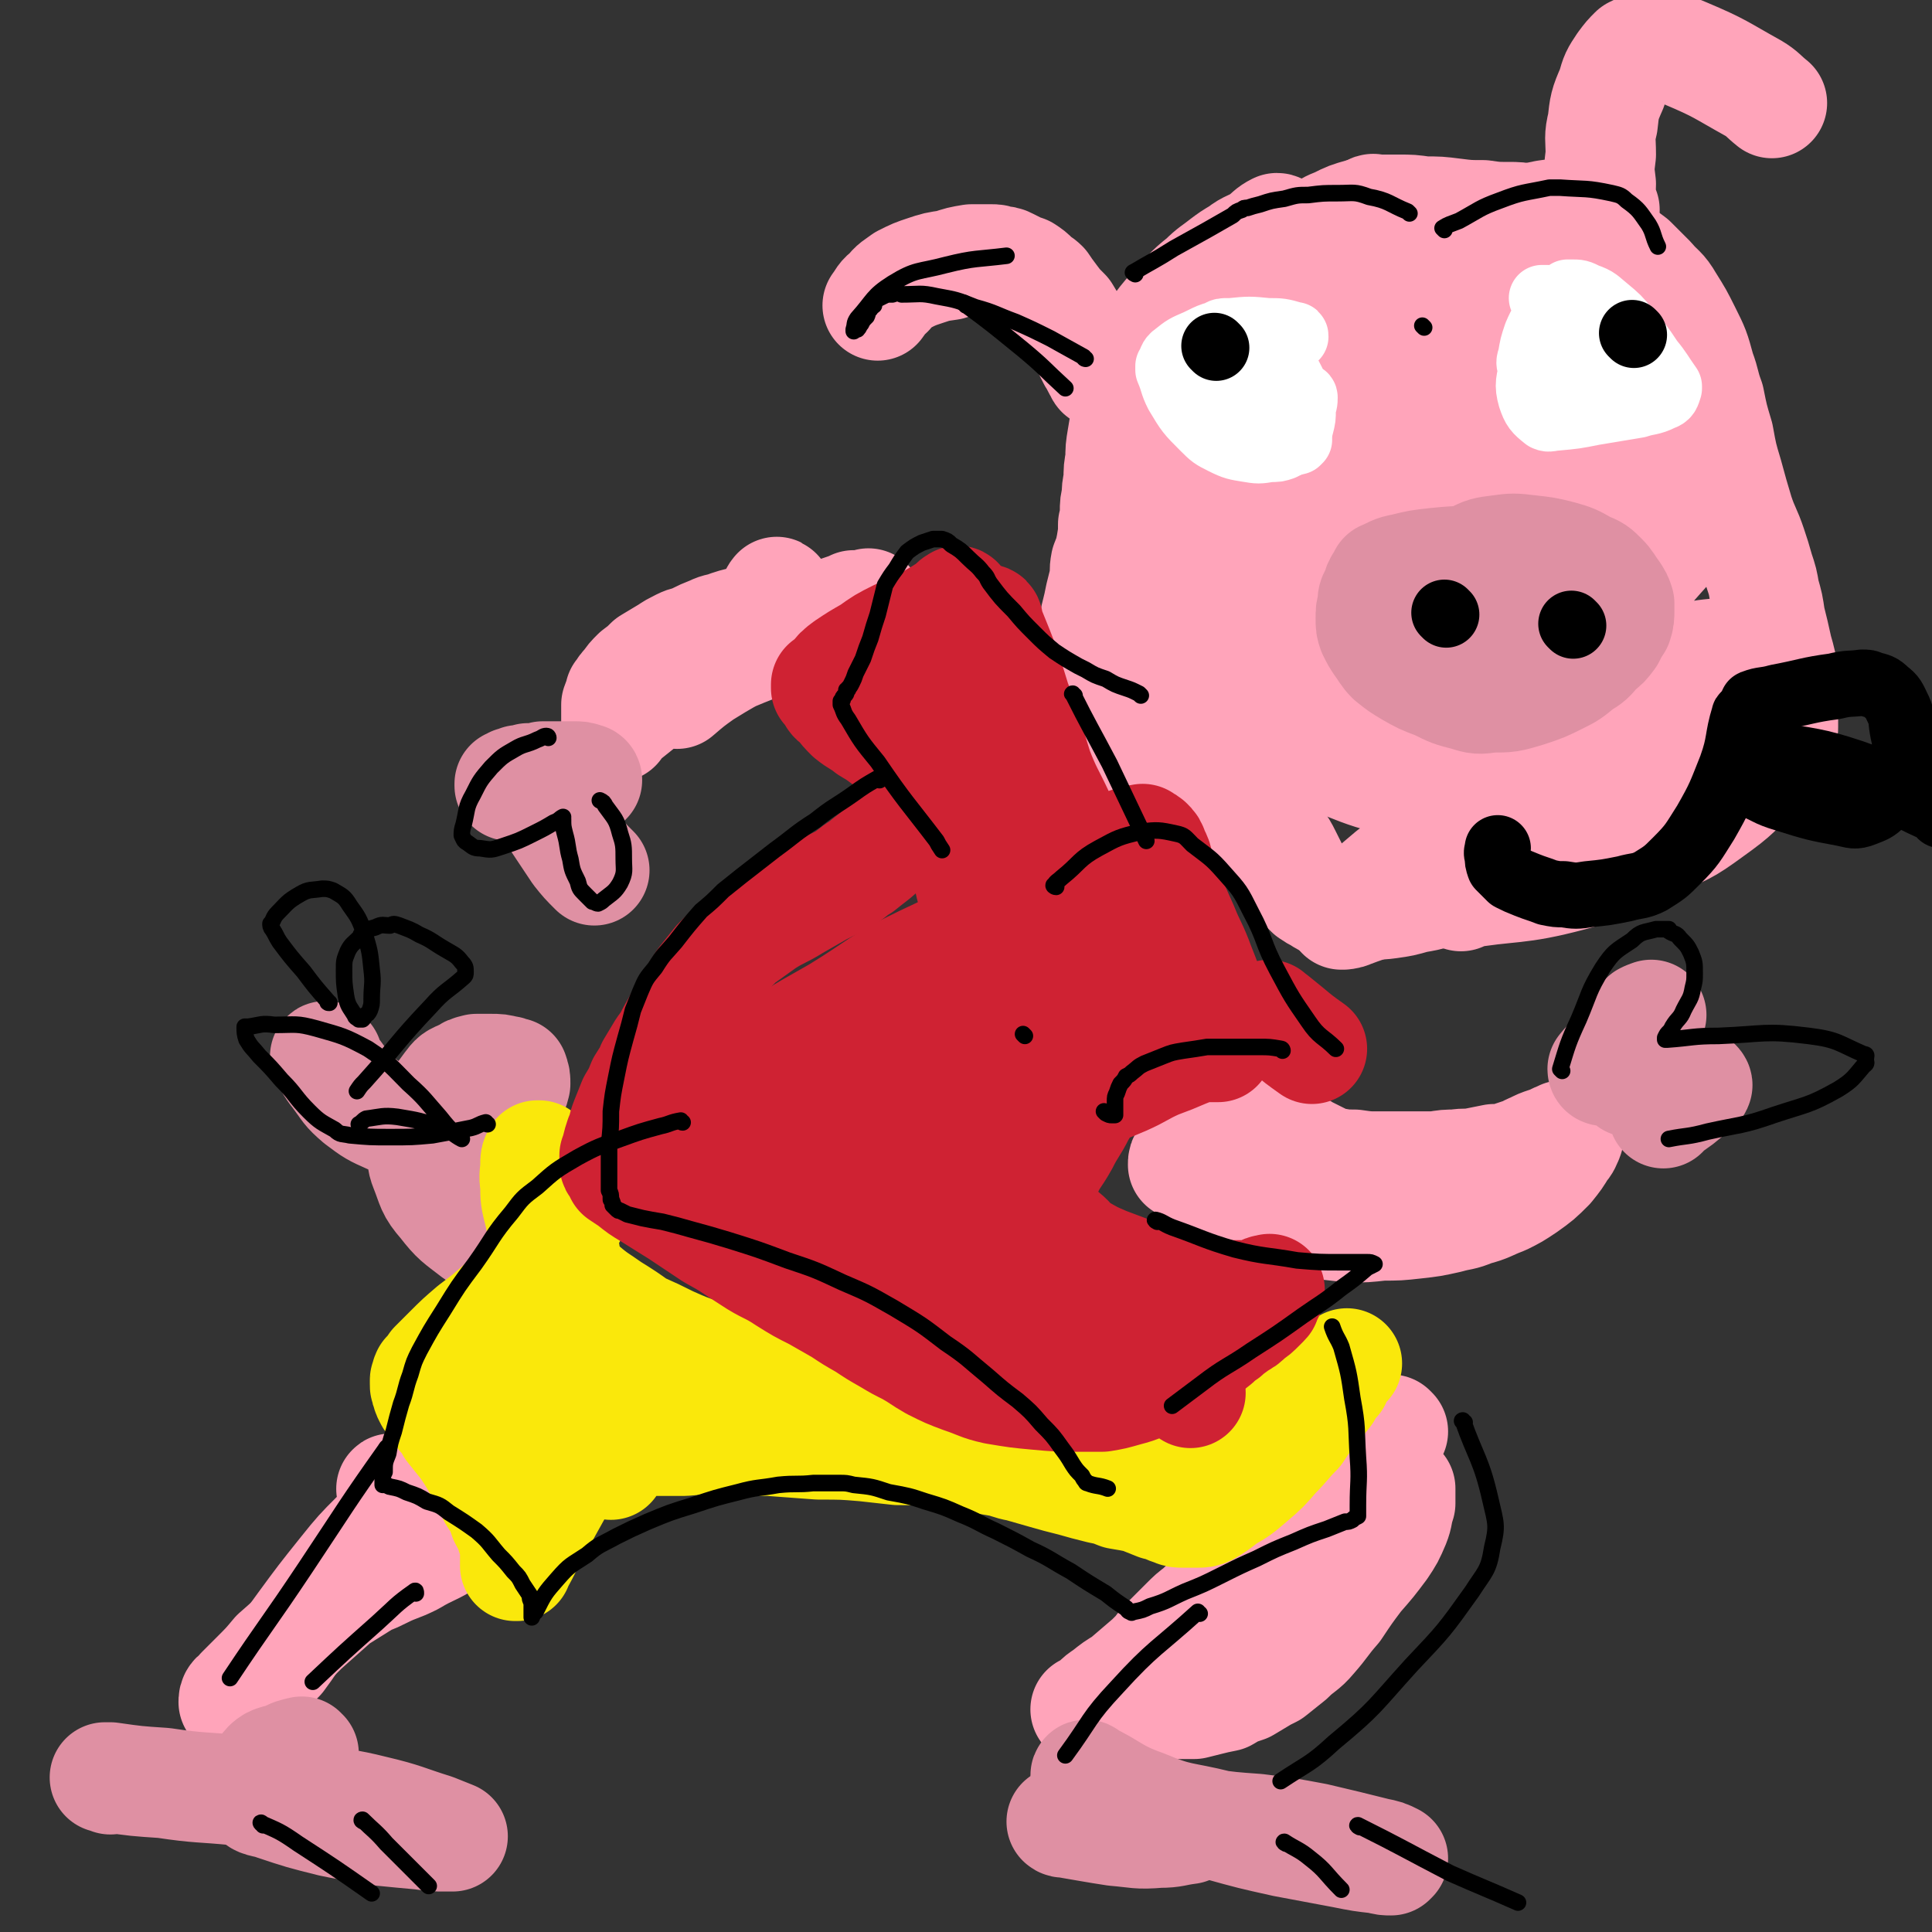 <svg viewBox='0 0 1050 1050' version='1.1' xmlns='http://www.w3.org/2000/svg' xmlns:xlink='http://www.w3.org/1999/xlink'><rect x="0" y="0" width="1050" height="1050" fill="#333333" stroke="none"/><g fill='none' stroke='#FFA4BA' stroke-width='60' stroke-linecap='round' stroke-linejoin='round'><path d='M695,125c0,0 0,-1 -1,-1 -4,2 -4,3 -8,6 -6,4 -7,3 -12,7 -5,3 -5,3 -9,6 -5,4 -6,4 -11,9 -5,4 -5,4 -10,9 -4,5 -4,5 -9,10 -5,6 -5,6 -9,13 -4,6 -4,6 -7,12 -2,6 -2,6 -4,12 0,1 0,1 0,3 -1,2 -1,2 -1,5 -1,5 -1,5 -2,10 -1,6 -1,6 -2,12 -1,6 -1,6 -1,12 -1,5 -1,5 -1,11 -1,5 -1,5 -1,9 -1,4 -1,4 -1,8 0,4 0,4 -1,7 0,5 0,5 -1,11 -1,5 -1,5 -3,10 -1,5 0,5 -1,10 -1,4 -1,4 -2,8 -1,5 -1,5 -2,9 -1,4 -1,4 -1,7 0,3 -1,3 -1,6 0,3 0,3 0,5 0,2 0,2 0,5 0,0 0,0 0,0 0,2 0,2 1,4 0,2 0,2 1,4 1,3 1,3 2,6 1,4 1,4 2,7 2,3 2,3 3,7 1,3 1,3 2,7 1,3 1,3 3,6 1,3 1,3 3,5 1,2 1,2 2,4 2,2 2,2 4,4 1,2 1,1 3,3 2,2 2,2 4,4 3,1 3,2 6,3 3,2 3,2 6,3 4,2 4,2 8,3 4,2 4,1 8,3 4,1 4,1 8,3 4,2 4,2 8,4 4,2 4,1 8,4 4,2 4,2 7,4 3,3 3,3 6,6 3,3 3,3 5,7 3,4 3,4 5,8 2,4 2,4 4,8 1,2 1,2 3,5 1,2 1,2 2,3 2,2 2,2 4,4 3,2 3,2 5,3 3,2 3,2 6,3 4,1 4,0 8,1 5,0 5,0 9,0 8,-1 8,0 15,-1 7,-1 7,-1 14,-3 6,-1 6,-1 13,-3 6,-2 6,-2 13,-5 7,-2 7,-2 14,-5 7,-3 7,-3 15,-6 6,-3 6,-3 13,-7 5,-3 5,-3 10,-6 5,-3 5,-3 11,-5 6,-3 6,-3 12,-5 5,-2 5,-2 11,-4 5,-2 5,-2 10,-4 5,-2 5,-2 10,-3 5,-2 5,-2 10,-3 5,-2 5,-1 10,-3 4,-1 4,-1 8,-2 2,-1 2,-1 3,-1 3,-1 3,-1 6,-2 2,-1 3,-1 5,-2 2,0 2,0 4,-1 2,-1 2,-1 4,-3 3,-2 3,-2 5,-4 3,-3 3,-3 6,-6 2,-2 2,-2 4,-4 1,-2 1,-3 2,-5 1,-2 1,-2 1,-4 0,-1 0,-1 0,-2 0,-2 0,-2 0,-4 0,-3 0,-3 0,-5 0,-4 0,-4 0,-7 0,-5 0,-5 0,-10 -1,-7 -1,-7 -3,-14 -2,-9 -2,-9 -4,-17 -1,-7 -1,-7 -3,-14 -1,-6 -1,-6 -3,-12 -2,-7 -2,-7 -4,-13 -3,-9 -4,-9 -7,-18 -3,-10 -3,-10 -6,-21 -3,-10 -3,-10 -5,-21 -3,-10 -3,-10 -5,-20 -3,-8 -2,-8 -5,-16 -3,-11 -3,-11 -8,-21 -4,-8 -4,-8 -9,-16 -4,-7 -5,-6 -10,-12 -5,-5 -5,-5 -10,-10 -4,-3 -4,-3 -9,-6 -6,-4 -6,-4 -12,-7 -6,-3 -6,-3 -12,-5 -6,-2 -6,-2 -13,-3 -5,-2 -6,-1 -11,-2 -5,-1 -5,-1 -10,-1 -7,0 -7,0 -14,-1 -8,0 -8,0 -16,-1 -8,-1 -8,-1 -16,-1 -7,-1 -7,-1 -14,-1 -5,0 -6,0 -11,0 -5,1 -5,1 -9,2 -7,2 -7,2 -13,5 -5,2 -5,2 -10,6 -4,2 -4,2 -7,6 -1,1 -1,2 -1,4 '/><path d='M794,487c0,0 -2,-1 -1,-1 29,-5 31,-2 61,-10 23,-6 23,-8 45,-18 16,-7 16,-6 31,-17 14,-10 14,-11 25,-23 4,-5 3,-5 5,-10 '/><path d='M599,203c0,0 -1,0 -1,-1 -2,-3 -2,-4 -4,-7 -4,-8 -4,-8 -9,-15 -3,-5 -3,-5 -6,-10 -4,-4 -4,-4 -7,-8 -3,-4 -3,-4 -5,-7 -2,-2 -3,-2 -5,-4 -2,-2 -2,-2 -5,-4 -3,-1 -3,-1 -5,-2 -2,-1 -2,-1 -4,-2 -2,-1 -2,-1 -5,-1 -2,-1 -2,-1 -4,-1 -2,0 -2,0 -4,0 -4,0 -4,0 -7,0 -6,1 -6,1 -12,3 -7,1 -7,1 -13,3 -6,2 -6,2 -12,5 -4,3 -5,3 -8,7 -4,3 -3,3 -6,7 '/><path d='M696,177c-1,0 -2,-1 -1,-1 6,-5 7,-5 15,-10 14,-7 14,-7 29,-14 14,-6 14,-6 28,-12 7,-3 7,-3 14,-5 10,-4 10,-4 20,-7 10,-3 10,-3 20,-6 9,-3 9,-3 19,-5 7,-1 7,-1 15,-2 5,-1 5,-1 11,-1 2,0 2,0 4,0 1,0 2,0 2,0 -1,-2 -2,-2 -2,-4 -1,-5 0,-5 0,-10 -1,-8 -1,-8 0,-16 0,-9 -1,-9 1,-17 1,-9 1,-10 5,-19 2,-7 2,-7 6,-13 3,-4 3,-4 6,-7 2,-1 2,-1 4,-1 4,-1 4,-2 8,-1 8,0 9,0 16,3 19,8 19,9 37,19 5,3 5,4 10,8 '/><path d='M747,115c0,-1 -1,-2 -1,-1 -16,13 -17,13 -33,28 -13,14 -13,14 -26,30 -12,15 -12,16 -24,32 -9,13 -10,13 -18,27 -6,9 -5,9 -10,19 -2,4 -2,4 -4,9 0,1 0,1 0,2 0,0 0,0 0,0 3,-5 3,-5 7,-9 16,-16 16,-16 32,-31 19,-17 19,-17 39,-32 18,-14 18,-15 38,-27 18,-12 19,-11 38,-22 11,-6 11,-7 23,-12 3,-1 8,-3 7,-1 -2,4 -6,7 -13,14 -22,24 -22,24 -45,47 -22,21 -22,21 -44,42 -21,19 -21,20 -42,39 -15,13 -15,13 -30,26 -7,7 -8,7 -14,13 0,1 -1,2 0,2 15,-13 15,-15 31,-28 21,-19 21,-19 43,-37 22,-17 22,-16 45,-32 24,-18 24,-18 48,-35 16,-11 16,-12 33,-22 7,-5 7,-4 14,-8 1,0 2,0 2,0 -4,4 -5,4 -9,9 -28,28 -28,29 -56,57 -27,28 -27,28 -55,55 -22,22 -24,20 -46,42 -12,12 -12,13 -22,27 -3,3 -2,5 -2,7 -1,1 0,-1 0,-1 15,-12 15,-12 30,-23 25,-19 25,-18 49,-37 29,-22 29,-23 58,-45 24,-18 25,-17 49,-34 15,-10 15,-10 29,-20 4,-2 9,-6 8,-4 -5,5 -11,9 -21,18 -30,28 -30,28 -61,56 -26,25 -27,25 -53,50 -19,19 -19,20 -37,40 -8,8 -8,8 -15,16 -1,1 -1,2 -1,2 0,0 1,-1 2,-1 16,-12 15,-12 31,-23 24,-17 24,-17 48,-34 22,-15 22,-14 44,-29 22,-14 22,-14 43,-28 13,-9 13,-9 27,-17 3,-2 3,-2 7,-3 1,0 1,0 1,0 -5,7 -6,7 -12,13 -27,26 -27,26 -54,52 -27,25 -26,26 -55,50 -24,21 -26,20 -50,41 -15,12 -15,12 -29,26 -4,4 -3,4 -7,9 0,0 0,1 0,1 6,-5 7,-6 13,-11 24,-18 24,-19 48,-36 23,-16 23,-17 46,-32 28,-18 28,-18 57,-35 21,-12 21,-12 43,-22 13,-6 13,-6 27,-9 4,-1 4,0 7,1 1,0 0,1 0,1 -6,7 -6,7 -12,13 -19,21 -19,22 -38,42 -21,22 -22,21 -43,43 -17,16 -16,17 -33,33 -8,8 -9,7 -18,16 -2,2 -2,2 -4,5 0,0 0,0 0,0 3,-2 3,-2 6,-4 17,-9 17,-9 34,-19 17,-10 17,-11 35,-21 15,-9 15,-9 31,-16 15,-6 16,-6 31,-10 10,-3 11,-3 21,-4 3,-1 3,0 5,1 1,0 0,1 0,1 -15,12 -15,12 -29,24 -28,21 -28,22 -56,42 -25,18 -25,18 -51,35 -22,14 -21,14 -44,27 -12,7 -13,6 -26,11 -2,1 -4,1 -5,1 0,0 1,0 1,0 13,-11 13,-11 26,-22 20,-15 20,-15 40,-29 18,-12 18,-11 36,-22 14,-8 14,-8 27,-16 5,-3 4,-3 9,-6 0,-1 1,-1 1,-1 -3,2 -3,2 -7,3 -15,7 -14,8 -30,13 -14,5 -15,5 -30,7 -13,3 -13,2 -27,2 -7,1 -7,1 -14,-1 -15,-4 -16,-4 -31,-10 -15,-7 -15,-9 -29,-18 -15,-9 -14,-9 -29,-19 -11,-8 -10,-8 -22,-16 -6,-5 -6,-5 -13,-9 -1,-1 -2,-1 -3,-1 0,-1 1,0 1,0 2,3 2,4 5,7 6,7 5,7 12,13 12,12 12,12 24,22 8,6 9,5 17,11 '/><path d='M683,597c-1,0 -1,-1 -1,-1 -6,4 -6,5 -12,10 -5,4 -5,4 -9,9 -2,1 -1,1 -3,3 -2,3 -2,3 -5,6 -2,2 -2,2 -3,4 0,1 0,1 -1,1 -1,1 -1,1 -2,2 -1,1 -1,1 -2,2 -1,0 -1,0 -2,0 0,0 0,0 0,0 0,0 0,0 0,0 0,-2 0,-2 1,-3 1,-2 1,-2 3,-5 2,-3 2,-3 5,-6 3,-3 3,-2 7,-5 2,-1 2,-2 5,-3 3,-1 3,-1 6,-2 2,-1 2,-1 4,-1 2,0 2,0 3,0 2,0 2,0 3,0 1,0 1,0 1,0 1,0 1,0 1,0 2,1 2,1 4,2 3,1 3,1 6,2 2,1 2,1 4,3 1,0 1,0 1,1 3,2 3,2 6,5 3,2 3,2 6,4 4,2 4,2 8,4 4,2 4,2 8,3 6,1 6,1 11,1 7,1 7,1 13,1 7,0 7,0 14,0 9,0 9,0 17,0 6,-1 6,-1 11,-1 6,-1 6,0 11,-1 5,-1 5,-1 10,-2 4,0 4,0 8,-1 3,-1 3,-1 6,-2 4,-1 4,-2 7,-3 4,-2 4,-2 7,-3 3,-1 3,-1 5,-2 2,-1 2,-1 4,-1 0,-1 0,-1 1,-1 0,0 0,0 1,0 0,0 0,0 1,0 0,0 0,0 0,0 1,1 0,1 0,2 -1,2 -1,3 -3,5 -3,5 -3,5 -7,10 -6,6 -6,6 -13,11 -6,4 -6,4 -12,7 -8,3 -8,4 -16,6 -7,3 -7,2 -14,4 -9,2 -9,2 -18,3 -9,1 -9,1 -18,1 -9,1 -9,1 -17,1 -9,-1 -9,-1 -18,-2 -10,-1 -10,-1 -19,-3 -5,0 -5,0 -10,-2 -4,-1 -4,-1 -9,-3 -5,-2 -5,-2 -9,-4 -4,-2 -4,-3 -8,-6 -2,-1 -2,-2 -4,-4 -1,-1 0,-1 -1,-2 -1,-1 -1,-1 -2,-3 0,0 0,0 0,-1 1,0 1,0 2,1 4,0 4,0 8,1 9,3 9,3 17,6 9,2 9,3 19,5 17,4 17,3 34,6 5,1 5,1 10,2 15,2 15,2 30,4 '/><path d='M423,323c0,0 -1,-2 -1,-1 -1,1 -1,2 -2,5 -2,2 -2,3 -5,5 -2,2 -2,2 -5,3 -3,2 -4,2 -7,3 -4,1 -4,1 -7,2 -5,2 -5,1 -9,3 -5,2 -5,2 -9,4 -4,2 -4,1 -8,3 -4,2 -4,2 -7,4 -5,3 -5,3 -10,6 -3,3 -3,3 -7,6 -3,3 -3,3 -5,6 -2,2 -2,2 -3,4 -1,1 -1,1 -1,1 0,1 0,1 0,1 -1,3 -1,2 -2,5 0,2 0,2 0,4 0,1 0,1 0,1 0,2 0,2 0,4 0,1 0,1 0,2 0,0 0,1 0,1 0,0 0,-1 0,-1 1,-2 1,-2 3,-3 5,-4 5,-4 10,-8 3,-3 3,-3 7,-5 9,-4 9,-4 18,-9 12,-6 12,-6 24,-12 12,-5 12,-5 24,-9 10,-4 10,-3 21,-7 3,0 3,0 5,-1 7,-2 7,-2 13,-4 4,-2 4,-2 8,-4 2,-1 1,-1 3,-3 1,0 1,0 1,-1 0,0 0,0 0,0 0,0 0,0 -1,1 -1,0 -1,-1 -2,0 -2,0 -2,0 -5,0 -1,1 -1,1 -2,1 -6,2 -6,2 -11,4 -9,3 -9,3 -17,7 -13,5 -13,5 -25,10 -14,7 -14,7 -27,15 -7,5 -7,5 -14,11 '/><path d='M757,778c0,0 -1,-1 -1,-1 -3,8 -2,9 -5,17 -2,7 -2,7 -6,13 -3,6 -3,6 -6,11 -2,3 -2,3 -4,6 -4,4 -4,4 -8,8 -4,4 -4,3 -7,6 -3,3 -3,3 -6,5 -3,1 -3,1 -5,3 -2,1 -2,1 -4,2 0,0 0,0 -1,0 0,0 0,0 0,0 -1,1 -1,1 -2,1 -2,1 -2,1 -4,2 -3,1 -3,1 -5,2 -1,0 -1,0 -2,0 -1,1 -1,0 -3,1 -2,1 -2,1 -5,2 -3,1 -3,1 -7,3 -2,1 -2,1 -5,2 -3,2 -3,2 -6,4 -3,2 -3,2 -6,4 -4,3 -4,3 -7,6 -4,3 -4,3 -8,7 -4,4 -4,4 -8,8 -4,4 -4,4 -7,8 -2,2 -2,2 -4,4 -7,6 -7,6 -14,12 -5,3 -5,3 -10,7 -3,2 -3,2 -5,4 -2,2 -2,2 -4,4 -1,0 -1,0 -1,0 -1,0 -1,0 -1,0 1,0 1,0 2,0 4,-1 4,-2 8,-3 8,-3 8,-4 15,-7 11,-4 11,-4 22,-8 11,-5 11,-5 21,-10 7,-4 7,-4 14,-8 3,-2 3,-3 6,-5 2,-2 2,-2 5,-4 3,-3 3,-3 6,-6 3,-3 3,-3 6,-7 3,-3 3,-3 6,-6 3,-3 3,-3 6,-6 2,-2 2,-2 4,-5 2,-1 2,-2 4,-3 4,-3 4,-2 7,-5 5,-3 5,-3 10,-7 5,-5 5,-5 10,-9 3,-4 3,-4 6,-8 2,-3 2,-3 4,-6 2,-2 2,-2 3,-4 1,-1 1,-1 2,-2 0,0 0,0 0,0 1,0 1,0 2,-1 1,0 1,0 1,0 1,0 1,0 1,0 0,0 0,0 0,0 0,1 0,1 0,2 0,3 0,3 0,6 -2,6 -1,6 -3,11 -3,7 -3,7 -7,13 -6,8 -6,8 -13,16 -6,8 -6,8 -12,17 -7,8 -6,8 -13,16 -5,6 -6,5 -12,11 -5,4 -5,4 -10,8 -2,1 -2,1 -4,2 -5,3 -5,3 -10,6 -6,2 -6,2 -11,5 -5,1 -5,1 -9,2 -4,1 -4,1 -8,2 -4,0 -4,0 -7,0 -3,0 -3,0 -6,0 -1,0 -1,0 -3,0 0,0 0,0 0,0 '/><path d='M214,810c0,0 -2,-1 -1,-1 2,1 3,2 6,2 8,2 8,2 16,3 6,1 6,1 11,3 3,1 3,1 7,2 1,0 1,0 3,1 1,1 1,1 2,2 2,1 2,1 3,2 0,0 1,0 1,0 -1,1 -1,1 -2,2 -8,6 -8,6 -16,11 -9,6 -10,5 -20,11 -8,4 -8,3 -16,7 -4,2 -4,2 -9,4 -8,5 -8,5 -16,10 -9,8 -9,8 -18,16 -7,7 -7,7 -15,14 -5,6 -5,6 -11,12 -4,4 -4,4 -8,8 -1,2 -2,2 -3,3 -1,1 -1,2 -1,3 '/><path d='M205,836c0,-1 0,-2 -1,-1 -8,8 -9,9 -17,19 -12,15 -12,15 -23,30 -6,8 -6,9 -12,17 -2,2 -2,2 -3,3 '/></g>
<g fill='none' stroke='#DF90A3' stroke-width='60' stroke-linecap='round' stroke-linejoin='round'><path d='M852,305c-1,0 -1,-1 -1,-1 -8,0 -8,0 -15,1 -9,0 -9,0 -18,0 -9,0 -9,-1 -18,0 -10,0 -10,0 -20,1 -9,1 -9,1 -17,3 -6,1 -6,2 -11,4 0,1 0,1 -1,2 -2,3 -2,3 -3,7 -2,3 -2,3 -2,7 -1,3 -1,3 -1,7 0,4 0,4 1,7 2,4 2,4 4,7 3,4 3,5 6,8 5,4 5,4 10,7 7,4 7,4 15,7 8,4 8,4 16,6 6,2 7,2 13,1 10,0 10,0 20,-3 9,-3 9,-3 17,-7 6,-3 6,-3 12,-8 5,-3 5,-3 9,-8 4,-3 4,-3 7,-7 2,-4 2,-4 4,-7 1,-3 1,-4 1,-7 0,-2 0,-2 0,-4 -1,-3 -1,-3 -3,-6 -3,-4 -3,-5 -6,-8 -4,-4 -4,-4 -9,-6 -7,-4 -7,-4 -14,-6 -8,-2 -8,-2 -17,-3 -8,-1 -9,-1 -16,0 -8,1 -8,1 -14,4 -10,5 -10,5 -18,12 -7,6 -7,6 -13,13 -4,5 -4,5 -7,9 -1,3 -1,3 -1,6 0,1 0,1 0,2 2,1 2,1 5,2 9,3 9,4 19,5 14,3 14,3 28,3 14,0 14,-1 27,-2 10,0 10,0 20,-1 3,-1 4,0 7,-1 1,-1 1,-3 1,-4 0,-1 -1,0 -2,-1 -9,-3 -8,-5 -17,-7 -13,-2 -14,-4 -27,-2 -23,3 -23,5 -45,13 -8,2 -8,3 -15,7 '/><path d='M319,424c0,0 0,-1 -1,-1 -3,-1 -3,-1 -6,-1 -4,0 -4,0 -8,0 -3,0 -3,0 -5,0 -2,0 -2,0 -4,0 -4,1 -4,1 -8,1 -2,1 -2,1 -5,1 -1,1 -1,1 -3,1 -1,1 -1,1 -2,1 0,0 0,1 0,1 0,0 0,0 0,0 1,0 1,0 2,0 1,0 1,0 2,-1 1,0 1,0 2,-1 1,0 1,0 2,0 1,0 1,0 2,0 0,0 0,0 1,1 2,2 2,1 4,4 4,4 4,4 7,9 3,6 3,6 7,12 4,6 4,6 8,12 4,5 4,5 9,10 '/><path d='M178,575c0,0 -2,-1 -1,-1 2,4 2,5 6,10 6,8 5,8 12,14 8,6 8,6 17,10 7,3 8,2 16,4 6,1 6,1 13,1 7,0 7,0 14,0 2,-1 2,-1 3,-1 5,-4 6,-3 10,-7 5,-4 5,-4 8,-9 3,-3 3,-3 4,-7 0,-3 0,-3 -1,-6 0,0 0,0 0,0 -2,0 -2,-1 -4,-1 -4,-1 -4,-1 -8,-1 -4,0 -4,0 -8,0 -4,1 -4,1 -7,3 -5,2 -5,2 -8,6 -6,8 -6,8 -10,18 -3,8 -3,8 -4,17 0,5 -1,5 1,10 4,10 3,11 10,19 7,9 8,9 17,16 4,3 4,2 9,4 '/><path d='M872,582c0,0 -1,0 -1,-1 4,-5 5,-5 10,-10 4,-5 4,-5 7,-10 1,0 1,0 1,-1 1,-1 1,-1 2,-2 1,-3 1,-3 3,-5 2,-1 2,-1 3,-1 1,-1 0,0 0,0 -2,4 -2,4 -3,7 -3,5 -3,5 -5,10 -1,5 -2,5 -3,10 0,3 0,3 0,7 0,1 0,1 0,2 0,0 1,0 1,0 2,0 2,0 3,0 5,0 5,0 10,0 6,0 6,0 12,0 3,0 3,0 6,0 2,0 2,0 4,1 0,0 1,1 0,1 0,1 0,1 -1,1 -8,7 -8,7 -17,13 0,0 0,0 0,1 '/><path d='M591,966c0,-1 -1,-2 -1,-1 15,7 15,10 32,16 19,8 20,6 40,11 18,5 18,5 36,9 16,3 16,3 32,6 10,2 10,2 19,3 4,1 4,1 7,1 1,-1 1,-1 1,-1 -4,-2 -4,-2 -9,-3 -16,-4 -16,-4 -33,-8 -16,-3 -16,-3 -32,-5 -14,-1 -14,-1 -29,-3 -11,-1 -11,0 -23,-1 -11,-1 -11,-1 -21,-2 -9,0 -9,0 -17,0 -5,0 -5,0 -10,1 -2,0 -2,0 -4,1 -1,0 -2,0 -2,0 1,1 2,0 5,1 12,2 11,2 24,4 12,1 12,2 24,1 8,0 8,-1 16,-2 '/><path d='M165,953c-1,0 -1,-1 -1,-1 -4,1 -5,1 -8,3 -6,2 -8,1 -12,6 -4,6 -6,9 -5,15 1,4 5,3 10,5 15,5 15,5 31,9 14,3 14,2 28,5 10,1 10,1 21,2 7,1 7,1 13,1 2,0 2,0 4,0 0,0 0,0 0,0 -5,-2 -5,-2 -10,-4 -16,-5 -16,-6 -33,-10 -16,-4 -16,-3 -33,-6 -21,-3 -21,-2 -41,-5 -20,-2 -20,-1 -40,-4 -15,-1 -15,-1 -29,-3 -2,0 -3,0 -3,0 0,0 1,0 3,1 '/></g>
<g fill='none' stroke='#FAE80B' stroke-width='60' stroke-linecap='round' stroke-linejoin='round'><path d='M327,631c0,0 -1,-2 -1,-1 -5,8 -4,9 -9,18 -6,11 -5,11 -12,21 -7,12 -7,12 -15,22 -8,10 -8,10 -17,18 -8,7 -8,7 -16,13 -7,6 -7,6 -13,12 -4,4 -4,4 -8,8 -2,3 -2,3 -4,5 -1,2 0,2 -1,3 0,0 0,0 0,0 0,1 0,1 0,2 0,2 0,2 1,3 0,2 0,2 1,4 1,2 1,2 3,4 2,3 2,3 4,6 3,3 3,3 5,7 4,5 4,5 8,10 4,6 4,6 8,13 4,7 4,7 7,14 4,6 4,6 6,12 2,4 3,4 4,9 1,2 1,2 2,5 0,2 0,2 0,4 0,1 0,1 0,2 0,1 0,1 0,2 0,1 0,1 0,2 0,1 0,1 0,1 0,1 0,1 0,1 1,0 1,0 1,0 0,0 0,-1 0,-1 2,-3 2,-3 3,-5 5,-10 5,-10 10,-19 5,-9 5,-9 10,-18 4,-6 4,-6 9,-12 3,-4 4,-3 8,-7 1,-1 1,-1 3,-2 1,0 1,0 1,0 2,-1 2,-1 5,-1 6,-1 6,-1 12,-2 6,-1 6,-1 13,-1 8,0 8,0 17,0 11,-1 11,-1 23,0 12,0 12,0 23,0 14,1 14,1 27,2 13,0 13,0 25,1 9,1 9,1 18,2 9,0 9,0 17,1 8,0 8,0 15,1 5,1 5,1 11,2 5,1 5,1 11,2 6,1 6,2 12,3 7,2 7,2 14,4 7,2 7,2 15,4 7,2 7,2 15,4 5,1 5,1 10,3 6,1 6,1 11,2 5,2 5,2 10,4 5,1 5,2 9,3 2,1 2,1 5,1 1,0 1,0 3,0 1,0 1,0 3,0 1,0 1,0 2,0 2,0 3,0 5,-1 5,-3 5,-3 10,-7 7,-4 7,-4 14,-10 7,-6 7,-6 13,-13 6,-6 6,-7 12,-13 4,-6 4,-6 9,-12 3,-4 3,-4 7,-9 2,-4 2,-4 5,-7 1,-3 1,-3 3,-6 1,-1 1,-1 2,-2 0,-1 0,0 1,-1 0,0 0,0 0,0 -1,1 -1,1 -1,1 -2,2 -2,3 -4,4 -4,5 -4,5 -9,8 -7,5 -7,5 -15,9 -8,4 -8,4 -17,7 -11,4 -11,4 -23,7 -12,2 -12,2 -24,3 -11,1 -11,1 -22,1 -10,0 -10,0 -19,0 -11,0 -11,0 -21,0 -10,-1 -10,-1 -19,-2 -9,-1 -9,-1 -18,-3 -9,-2 -9,-2 -18,-4 -12,-3 -12,-3 -24,-6 -12,-2 -12,-2 -25,-5 -13,-2 -13,-2 -25,-5 -13,-3 -13,-3 -25,-6 -11,-3 -11,-2 -21,-6 -11,-3 -10,-4 -20,-8 -9,-3 -9,-3 -18,-7 -8,-4 -8,-4 -17,-8 -7,-5 -7,-5 -15,-10 -7,-5 -8,-5 -15,-11 -5,-5 -6,-4 -10,-10 -6,-7 -6,-8 -9,-16 -4,-7 -3,-7 -5,-15 -2,-8 -2,-8 -2,-15 -1,-6 0,-6 0,-11 0,-3 0,-3 1,-5 0,0 1,0 1,0 0,0 0,0 0,1 1,3 1,3 2,6 4,12 4,12 7,23 5,20 4,20 8,39 4,20 4,21 8,41 4,16 4,16 7,32 2,9 2,9 5,18 1,3 1,3 2,6 0,1 0,2 0,2 1,-3 1,-5 1,-9 1,-13 2,-13 2,-27 1,-11 1,-11 0,-22 -1,-6 -1,-6 -3,-12 -1,-1 -2,-1 -3,-2 -1,-1 -1,-1 -1,-1 -2,2 -2,2 -4,4 -8,9 -8,9 -17,18 -8,9 -8,9 -17,18 -8,8 -9,7 -15,15 -6,7 -5,7 -9,14 '/></g>
<g fill='none' stroke='#CF2233' stroke-width='60' stroke-linecap='round' stroke-linejoin='round'><path d='M521,328c0,-1 0,-2 -1,-1 -2,1 -2,2 -5,4 -6,4 -7,4 -13,8 -7,3 -7,3 -14,6 -8,4 -8,4 -15,9 -7,4 -7,4 -13,8 -4,3 -4,3 -7,7 -2,1 -2,2 -4,3 0,1 0,1 0,1 0,0 0,0 0,1 1,1 1,1 2,2 2,4 2,4 5,6 3,4 3,4 6,7 5,4 5,3 10,7 5,3 5,3 9,6 4,3 4,3 8,6 3,3 3,3 5,6 2,1 2,1 3,3 1,1 1,2 1,3 1,2 1,2 1,4 1,2 1,2 1,4 -1,3 0,3 -1,6 -3,6 -3,6 -6,12 -6,7 -6,7 -12,14 -6,6 -7,6 -13,11 -5,3 -5,4 -10,7 -6,3 -6,3 -12,6 -7,4 -7,4 -14,8 -8,5 -8,4 -16,9 -7,5 -7,5 -14,10 -6,6 -6,6 -12,12 -4,5 -4,5 -8,10 -5,8 -5,8 -10,16 -3,6 -3,6 -7,13 -2,4 -2,4 -5,8 -3,5 -3,5 -6,10 -2,5 -2,4 -5,9 -2,5 -2,5 -5,10 -2,5 -2,5 -4,10 -2,5 -1,5 -3,9 -1,3 -1,3 -2,7 0,1 0,1 -1,3 0,0 0,0 0,1 0,0 0,0 0,1 0,0 0,0 0,0 0,1 0,1 0,1 0,1 0,1 0,1 0,1 0,1 1,2 1,2 1,2 2,4 3,2 3,2 6,4 5,4 5,4 10,7 8,5 8,5 16,10 9,6 9,6 18,12 11,6 10,6 21,13 9,6 10,5 19,11 8,5 8,5 16,9 7,4 7,4 14,8 6,4 6,4 13,8 6,4 6,4 13,8 5,3 5,3 11,6 7,4 6,4 13,8 8,4 8,4 16,7 9,3 9,4 18,6 12,2 12,2 23,3 11,1 11,1 21,1 7,0 7,0 14,0 6,-1 6,-1 13,-3 8,-2 8,-3 17,-6 6,-3 7,-3 13,-7 5,-3 5,-3 10,-7 4,-3 4,-3 9,-7 2,-2 2,-2 5,-4 3,-3 3,-2 6,-5 4,-2 4,-2 7,-5 3,-2 3,-2 6,-5 1,-1 1,-1 2,-2 1,-1 1,-1 1,-3 1,-1 1,-1 2,-3 0,-1 0,-1 0,-1 0,-1 0,0 -1,0 0,0 0,0 -1,0 -1,0 0,1 -1,1 -1,1 -1,0 -3,1 -1,0 -1,0 -3,1 -2,0 -2,0 -5,0 -3,0 -3,0 -6,0 -4,0 -4,0 -8,0 -5,-1 -5,0 -11,-1 -8,-2 -8,-2 -16,-4 -9,-3 -9,-3 -18,-7 -8,-3 -8,-3 -16,-6 -7,-3 -7,-3 -14,-7 -5,-3 -4,-4 -9,-8 -2,-1 -2,-1 -4,-3 -2,-2 -2,-2 -5,-5 -1,-2 -2,-2 -3,-4 -1,-2 -1,-3 -1,-5 -1,-3 -1,-3 0,-5 1,-5 1,-6 3,-10 4,-10 5,-9 10,-18 4,-8 5,-8 9,-16 3,-5 3,-5 6,-10 0,-1 0,-1 1,-2 0,0 0,0 0,0 1,0 1,0 2,0 8,-3 8,-3 15,-6 9,-4 9,-5 18,-9 8,-3 8,-3 15,-6 5,-2 5,-2 10,-3 2,0 2,0 4,0 2,0 2,0 3,0 0,0 0,0 1,0 0,-1 -1,-1 -1,-2 0,-2 1,-2 0,-5 -1,-8 0,-8 -2,-15 -3,-12 -3,-12 -7,-22 -4,-11 -5,-11 -9,-21 -4,-9 -4,-9 -8,-18 -3,-7 -2,-7 -5,-14 -1,-5 -1,-5 -3,-9 -1,-3 -1,-3 -3,-5 -1,-1 -2,-1 -3,-2 0,0 0,0 0,1 -2,0 -3,-1 -5,0 -6,2 -6,2 -12,4 -11,4 -11,4 -21,8 -11,6 -11,6 -22,12 -2,1 -2,1 -5,3 '/><path d='M537,338c0,-1 -1,-2 -1,-1 8,20 9,21 16,44 7,18 6,18 12,37 5,13 6,13 12,26 7,15 6,15 14,31 13,24 13,24 28,48 4,7 5,7 10,14 '/><path d='M691,553c-1,-1 -2,-2 -1,-1 4,3 5,4 10,8 6,5 6,5 13,10 '/><path d='M514,380c0,-1 -1,-2 -1,-1 1,9 1,10 2,20 4,30 3,30 8,59 4,23 4,23 11,45 5,14 5,14 12,28 8,12 8,12 18,23 6,7 6,7 14,12 3,2 3,2 7,3 1,0 2,0 2,0 1,-1 0,-2 0,-3 -1,-8 0,-8 -2,-16 -3,-12 -2,-12 -7,-23 -4,-8 -4,-9 -10,-15 -5,-5 -5,-5 -12,-7 -5,-2 -5,-1 -10,0 -23,7 -23,7 -44,17 -25,12 -24,14 -47,28 -19,11 -19,10 -36,23 -10,7 -11,6 -19,15 -3,3 -1,4 -3,9 0,0 0,1 0,1 1,0 1,-1 2,-1 14,-6 15,-5 29,-12 23,-12 23,-12 46,-25 17,-10 18,-9 34,-20 14,-10 14,-10 26,-20 6,-5 6,-5 11,-9 0,-1 0,-2 0,-2 -2,0 -2,1 -4,2 -20,11 -20,10 -40,22 -24,15 -24,15 -48,31 -18,13 -19,12 -36,26 -11,9 -11,10 -20,22 -4,6 -4,7 -6,15 0,2 0,3 1,4 1,1 2,0 3,-1 18,-3 19,0 37,-5 27,-6 27,-7 53,-17 24,-9 24,-8 47,-20 20,-9 20,-9 38,-21 12,-8 12,-8 21,-18 3,-4 2,-6 3,-9 0,-1 0,0 -1,1 -11,1 -11,0 -21,2 -25,5 -25,5 -48,12 -25,8 -25,7 -48,18 -22,10 -23,10 -43,24 -15,11 -16,11 -27,25 -7,7 -6,9 -9,18 -1,3 -1,4 0,6 4,4 5,4 11,5 15,4 16,5 32,6 20,0 21,0 41,-4 23,-4 23,-5 46,-12 14,-5 14,-5 27,-13 7,-3 8,-4 13,-9 1,-1 1,-3 0,-3 -1,-1 -2,0 -5,1 -16,3 -16,2 -31,7 -17,4 -17,4 -33,10 -10,5 -11,4 -20,10 -6,4 -6,5 -9,11 -3,6 -1,6 -2,13 0,1 0,1 1,2 3,4 2,5 6,8 6,5 7,5 15,8 9,3 9,3 18,5 8,2 8,1 16,2 6,1 6,1 12,1 3,-1 3,-1 6,-1 0,0 1,-1 1,-1 -3,0 -4,0 -7,0 -6,1 -6,1 -11,2 -5,2 -5,2 -9,4 -2,1 -2,1 -3,2 -2,2 -2,2 -2,4 0,1 0,1 1,1 9,7 9,8 20,13 20,10 21,10 43,16 18,6 18,4 37,9 14,4 14,3 27,8 5,2 5,3 9,6 '/></g>
<g fill='none' stroke='#000000' stroke-width='36' stroke-linecap='round' stroke-linejoin='round'><path d='M786,334c0,0 -1,-1 -1,-1 '/><path d='M855,340c0,0 -1,-1 -1,-1 '/></g>
<g fill='none' stroke='#FFFFFF' stroke-width='36' stroke-linecap='round' stroke-linejoin='round'><path d='M704,183c0,-1 0,-1 -1,-1 -7,-2 -7,-2 -14,-2 -10,-1 -10,-1 -20,0 -10,2 -10,2 -18,6 -7,3 -7,3 -12,7 -3,2 -2,3 -4,6 0,1 0,1 0,2 3,7 2,7 5,13 6,10 6,10 14,18 5,5 5,5 11,8 6,3 7,3 13,4 6,1 6,1 12,0 4,0 4,0 7,-1 4,-2 4,-2 7,-5 2,-3 2,-3 3,-7 1,-4 1,-4 1,-8 -1,-5 -1,-6 -3,-10 -5,-10 -5,-11 -12,-19 -6,-7 -6,-7 -15,-11 -5,-3 -6,-2 -11,-3 -2,0 -3,0 -4,1 -2,3 -2,4 -3,8 -2,5 -2,5 -2,10 -1,5 -1,5 1,9 2,8 2,9 7,15 5,6 6,7 12,10 5,3 6,3 12,2 4,0 4,-1 8,-3 5,-4 5,-4 9,-10 2,-2 2,-4 2,-6 0,-1 -1,-1 -2,-1 -3,-1 -3,-1 -5,-1 -2,1 -2,1 -3,2 '/><path d='M682,183c0,-1 -1,-2 -1,-1 0,5 0,6 1,13 3,17 1,18 7,33 4,8 6,8 13,12 1,1 2,0 3,0 1,-1 1,-1 1,-1 '/><path d='M855,173c-1,0 -1,-1 -1,-1 -4,3 -5,4 -8,8 -5,5 -5,4 -9,10 -3,4 -3,4 -4,9 -2,8 -3,10 -1,17 2,6 3,7 8,11 2,1 3,0 5,0 11,-1 11,-1 21,-3 12,-2 12,-2 24,-4 6,-2 7,-1 13,-4 3,-1 3,-2 4,-5 0,0 0,-1 0,-1 -5,-7 -5,-8 -10,-14 -6,-9 -6,-9 -13,-17 -5,-6 -5,-6 -11,-11 -5,-4 -5,-5 -11,-7 -4,-2 -4,-2 -8,-2 -1,0 -1,0 -2,0 -4,4 -5,4 -8,9 -5,6 -6,7 -9,14 -2,6 -2,6 -3,12 -1,3 -1,3 0,6 1,3 1,3 3,6 4,4 4,5 9,8 5,3 6,3 11,4 4,0 5,1 9,-1 2,-1 3,-2 4,-5 1,-8 1,-9 -2,-17 -3,-12 -3,-14 -11,-24 -5,-6 -7,-5 -14,-9 -1,0 -2,0 -3,0 '/></g>
<g fill='none' stroke='#000000' stroke-width='36' stroke-linecap='round' stroke-linejoin='round'><path d='M661,189c0,0 -1,-1 -1,-1 '/><path d='M888,182c0,0 -1,-1 -1,-1 '/><path d='M949,390c0,0 -1,-2 -1,-1 -4,13 -2,14 -7,28 -6,15 -6,16 -14,30 -7,11 -7,12 -16,21 -6,6 -6,6 -14,11 -6,3 -7,2 -14,4 -10,2 -10,2 -20,3 -6,1 -7,1 -13,0 -4,0 -4,0 -9,-1 -5,-2 -6,-2 -11,-4 -5,-2 -5,-2 -9,-4 -3,-3 -3,-3 -6,-6 -1,-3 -1,-3 -1,-6 -1,-2 0,-2 0,-4 '/><path d='M954,383c-1,0 -2,-1 -1,-1 5,-2 6,-1 13,-3 16,-3 16,-4 31,-6 8,-2 8,-1 15,-2 3,0 3,0 5,1 4,1 5,1 8,4 4,3 4,4 6,8 3,6 2,6 3,12 1,6 2,6 1,12 0,8 0,8 -2,15 -4,7 -4,7 -10,13 -4,4 -5,4 -10,6 -5,2 -6,1 -11,0 -16,-3 -16,-3 -32,-8 -10,-3 -9,-4 -19,-8 -3,-2 -3,-2 -7,-3 -1,0 -1,0 -2,0 '/><path d='M964,411c0,0 -2,-1 -1,-1 21,4 23,3 44,10 23,8 23,10 45,20 2,1 2,2 3,3 '/></g>
<g fill='none' stroke='#000000' stroke-width='9' stroke-linecap='round' stroke-linejoin='round'><path d='M179,545c-1,0 -1,0 -1,-1 -7,-8 -7,-8 -13,-16 -7,-8 -7,-8 -13,-16 -2,-3 -2,-4 -4,-7 -1,-1 -1,-2 -1,-3 0,0 0,0 0,0 2,-2 1,-3 4,-6 5,-5 5,-6 12,-10 5,-3 6,-2 12,-3 3,0 3,0 6,1 5,3 6,3 9,8 5,7 5,7 8,15 3,10 3,10 4,20 1,8 0,8 0,16 0,3 0,3 -1,6 -1,2 -1,2 -3,3 0,1 0,1 -1,2 -1,0 -1,0 -2,0 -1,-1 -2,-1 -2,-2 -3,-5 -4,-5 -5,-11 -1,-7 -1,-7 -1,-14 0,-5 0,-5 2,-10 2,-4 3,-4 7,-8 0,-1 0,-1 1,-2 4,-2 3,-2 7,-3 4,-2 4,-1 8,-1 2,-1 2,-1 5,0 5,2 6,2 11,5 7,3 7,4 14,8 5,3 6,3 9,7 2,2 2,3 2,5 0,2 0,2 -1,3 -9,8 -10,7 -18,16 -19,20 -18,21 -36,41 -2,2 -2,2 -4,5 '/><path d='M265,611c-1,0 -1,-1 -1,-1 -4,1 -4,2 -8,3 -10,2 -10,2 -21,4 -11,1 -11,1 -23,1 -11,0 -11,0 -22,-1 -4,-1 -5,0 -8,-3 -7,-4 -8,-4 -14,-10 -8,-8 -7,-9 -15,-17 -6,-7 -6,-7 -12,-13 -4,-5 -4,-4 -7,-9 -1,-3 -1,-4 -1,-7 0,0 1,0 2,0 7,-1 7,-2 14,-1 12,0 12,-1 23,2 14,4 15,4 28,11 12,8 12,9 22,19 9,8 9,9 17,18 4,5 4,5 9,10 1,1 3,2 3,2 -4,-2 -5,-4 -11,-6 -12,-4 -12,-4 -24,-6 -8,-1 -9,0 -17,1 -2,1 -2,2 -4,3 '/><path d='M298,401c0,0 0,-1 -1,-1 -2,0 -2,1 -5,2 -6,3 -7,2 -12,5 -7,4 -7,4 -13,10 -6,7 -6,7 -10,15 -4,7 -3,8 -5,16 -1,3 -1,4 -1,6 1,2 1,3 3,4 3,2 3,3 7,3 6,1 6,1 12,-1 9,-3 9,-3 17,-7 6,-3 6,-3 11,-6 3,-1 3,-2 5,-3 0,0 -1,1 0,1 0,4 0,4 1,8 2,7 1,7 3,14 1,6 1,6 4,12 1,4 1,4 4,7 2,2 2,2 4,4 1,0 2,1 3,1 2,-1 2,-1 3,-2 5,-4 6,-4 9,-9 3,-6 2,-7 2,-13 0,-7 0,-8 -2,-14 -2,-8 -3,-8 -8,-15 -1,-2 -1,-2 -3,-3 '/><path d='M198,990c-1,0 -2,-1 -1,-1 6,6 7,6 13,13 12,12 12,12 23,23 '/><path d='M143,992c0,-1 -2,-2 -1,-1 9,4 10,4 20,11 20,13 20,13 40,27 '/><path d='M739,993c0,0 -2,-1 -1,-1 24,12 25,13 50,26 18,8 19,8 37,16 '/><path d='M699,1002c0,0 -2,-1 -1,-1 6,4 8,4 14,9 9,7 8,8 17,17 '/><path d='M697,571c0,0 0,-1 -1,-1 -6,-1 -6,-1 -12,-1 -7,0 -7,0 -15,0 -6,0 -6,0 -13,0 -6,1 -6,1 -13,2 -6,1 -6,1 -11,3 -5,2 -5,2 -10,4 -4,2 -3,2 -7,5 -1,1 -1,1 -3,2 -1,2 -1,2 -3,4 -1,2 -1,2 -2,5 -1,2 -1,2 -1,5 0,2 0,3 0,4 0,0 0,0 0,0 0,0 0,0 0,0 0,1 0,1 0,1 0,1 0,1 0,1 0,0 0,0 0,1 0,0 0,0 -1,0 0,0 0,0 0,0 -1,0 -1,0 -1,0 -1,0 -1,0 -3,-1 0,0 0,0 -1,-1 '/><path d='M557,563c0,0 -1,-1 -1,-1 '/><path d='M574,482c-1,0 -2,-1 -1,-1 1,-2 2,-2 4,-4 10,-8 9,-10 20,-16 11,-6 11,-6 23,-9 9,-1 10,-1 19,1 5,1 5,2 9,6 9,7 10,7 17,15 9,10 9,10 15,22 8,15 6,16 14,31 8,15 8,15 17,28 6,9 8,8 15,15 '/><path d='M849,582c0,0 -1,-1 -1,-1 4,-13 4,-14 10,-27 6,-14 5,-15 13,-28 6,-9 7,-9 16,-15 5,-5 6,-4 13,-6 3,0 4,0 7,0 0,0 0,0 0,1 3,2 4,1 6,4 4,4 4,4 6,8 2,5 2,5 2,11 0,4 0,4 -1,8 -1,6 -2,6 -5,12 -2,5 -3,4 -6,9 -1,2 -1,2 -2,3 -1,1 -1,1 -2,3 0,0 0,0 0,1 0,0 0,0 1,0 14,-1 14,-2 28,-2 25,-1 25,-3 49,0 16,2 16,4 30,10 2,0 1,1 1,3 0,1 1,2 -1,3 -6,7 -6,8 -14,13 -16,9 -17,8 -35,14 -17,6 -18,5 -36,9 -11,3 -11,2 -21,4 '/><path d='M590,195c0,0 -1,0 -1,-1 -9,-5 -9,-5 -18,-10 -10,-5 -10,-5 -19,-9 -11,-4 -11,-5 -22,-8 -10,-4 -10,-4 -21,-6 -9,-2 -9,-1 -19,-1 -2,-1 -2,-1 -5,0 -3,0 -3,0 -5,1 -2,1 -2,1 -4,2 -1,1 -1,1 -1,3 -1,1 -2,1 -2,2 -2,2 -1,2 -2,4 -2,2 -2,2 -3,4 -1,1 -1,2 -2,3 -1,0 -1,0 -2,1 0,0 0,0 0,0 0,0 0,-1 0,-1 1,-3 0,-3 2,-6 9,-10 8,-12 19,-19 13,-8 14,-6 29,-10 16,-4 17,-3 33,-5 '/><path d='M525,166c0,-1 -2,-2 -1,-1 15,11 16,12 32,25 12,10 11,10 23,21 '/><path d='M774,178c0,0 -1,-1 -1,-1 '/><path d='M617,149c0,0 -2,-1 -1,-1 10,-6 11,-6 22,-13 9,-5 9,-5 18,-10 7,-4 7,-4 14,-8 2,-2 2,-2 5,-3 1,-1 1,-1 3,-1 3,-1 3,-1 7,-2 6,-2 6,-2 13,-3 7,-2 7,-2 13,-2 8,-1 8,-1 16,-1 9,0 9,-1 17,2 11,2 11,4 21,8 0,0 0,0 1,1 '/><path d='M785,125c0,0 -1,-1 -1,-1 3,-2 4,-2 9,-4 11,-6 11,-7 22,-11 13,-5 13,-4 27,-7 3,0 3,0 6,0 14,1 14,0 28,3 4,1 5,1 8,4 7,5 7,6 12,13 3,5 2,6 5,12 '/><path d='M620,378c0,0 -1,-1 -1,-1 -4,-2 -4,-2 -7,-3 -6,-2 -6,-2 -11,-5 -6,-2 -6,-2 -11,-5 -2,-1 -2,-1 -4,-2 -7,-4 -7,-4 -13,-8 -6,-5 -6,-5 -11,-10 -6,-6 -6,-6 -11,-12 -7,-7 -7,-7 -13,-15 -2,-3 -1,-3 -4,-6 -3,-4 -4,-4 -8,-8 -4,-4 -4,-4 -9,-7 -2,-2 -2,-2 -5,-3 -1,0 -1,0 -2,0 -2,0 -2,0 -3,0 -3,1 -3,1 -6,2 -4,2 -4,2 -8,5 -3,4 -3,4 -6,9 -3,4 -3,4 -6,9 -1,4 -1,4 -2,8 -1,4 -1,4 -2,8 -2,6 -2,6 -4,13 -2,5 -2,5 -4,11 -2,4 -2,4 -4,8 -1,3 -1,3 -2,5 -1,2 -1,2 -2,3 0,1 0,1 -1,1 0,2 0,2 -1,3 -1,1 -1,1 -1,2 0,1 -1,1 -1,1 0,1 0,1 0,1 0,1 0,1 0,1 2,4 1,4 4,8 7,12 7,12 16,23 15,22 16,22 32,43 1,2 1,2 3,5 '/><path d='M584,378c0,0 -2,-1 -1,-1 9,18 10,19 20,38 10,21 10,21 20,42 '/><path d='M478,424c-1,0 -1,-1 -1,-1 -7,4 -7,4 -14,9 -10,7 -10,6 -20,14 -11,7 -11,8 -22,16 -9,7 -9,7 -18,14 -5,4 -5,4 -10,8 -6,6 -6,6 -12,11 -7,8 -7,8 -14,17 -6,7 -6,6 -11,14 -5,6 -5,6 -8,13 -2,5 -2,5 -4,10 -2,8 -2,8 -4,15 -3,11 -3,11 -5,21 -2,10 -2,10 -3,19 0,9 0,9 -1,18 0,7 0,7 0,13 0,3 0,3 0,6 0,3 0,3 0,6 1,2 1,2 1,5 1,1 1,2 1,3 1,1 1,1 1,1 1,1 1,1 1,1 1,1 1,1 2,1 2,1 2,1 4,2 4,1 4,1 8,2 5,1 5,1 11,2 8,2 8,2 15,4 11,3 11,3 21,6 16,5 16,5 32,11 15,5 15,5 30,12 14,6 14,6 28,14 15,9 15,9 28,19 12,8 12,9 23,18 8,7 8,7 16,13 7,6 7,6 13,13 6,6 6,6 11,13 3,4 3,4 6,9 2,3 2,3 5,6 1,2 1,2 2,3 0,0 0,1 1,1 5,2 6,1 11,3 '/><path d='M629,664c0,0 -2,-1 -1,-1 4,1 4,2 9,4 17,6 17,7 34,12 16,4 17,3 34,6 12,1 12,1 24,1 7,0 7,0 14,0 2,0 2,0 4,1 0,0 0,0 0,0 -2,1 -2,1 -4,2 -7,6 -7,6 -14,11 -10,8 -11,8 -21,15 -14,10 -14,10 -28,19 -13,9 -14,8 -27,18 -8,6 -8,6 -16,12 '/><path d='M371,610c-1,0 -1,-1 -1,-1 -6,1 -6,2 -11,3 -11,3 -11,3 -22,7 -11,4 -12,4 -23,10 -12,7 -12,7 -22,16 -8,6 -8,6 -14,14 -11,13 -10,14 -20,28 -9,12 -9,12 -17,25 -7,11 -7,11 -13,22 -3,6 -3,6 -5,13 -3,8 -2,8 -5,16 -2,7 -2,7 -4,15 -2,6 -2,6 -3,12 -2,5 -2,5 -2,10 -1,2 -1,2 -1,3 0,1 0,1 0,2 0,0 0,0 0,1 0,0 0,0 0,1 0,0 0,0 0,0 0,0 0,0 1,0 2,0 2,1 3,1 5,1 5,1 9,3 6,2 6,2 11,5 7,2 7,2 12,6 8,5 8,5 15,10 7,6 6,6 12,13 4,4 4,4 8,9 3,3 3,3 5,7 2,3 2,3 4,6 0,2 0,2 1,4 0,2 0,2 0,4 0,2 0,2 0,3 0,1 0,1 0,1 0,0 0,0 0,0 1,-2 0,-2 2,-3 5,-10 5,-10 12,-18 7,-8 7,-7 16,-13 7,-6 7,-5 16,-10 8,-4 8,-4 17,-8 12,-5 12,-5 25,-9 12,-4 12,-4 24,-7 11,-3 11,-2 22,-4 10,-1 10,0 19,-1 7,0 7,0 14,0 4,0 4,0 8,1 10,1 10,1 19,4 11,2 11,2 20,5 10,3 10,3 19,7 10,4 10,5 19,9 10,5 10,5 19,10 11,5 11,6 22,12 9,6 9,6 19,12 5,4 5,4 11,8 1,1 1,2 3,2 0,1 0,0 1,0 5,-1 5,-1 9,-3 10,-3 10,-4 19,-8 10,-4 10,-4 20,-9 10,-5 10,-5 19,-9 10,-5 10,-5 20,-9 9,-4 9,-4 18,-7 5,-2 5,-2 10,-4 2,0 2,0 4,-1 1,-1 1,-1 3,-2 0,0 0,0 0,-1 0,-2 0,-2 0,-5 0,-13 1,-13 0,-26 -1,-16 0,-16 -3,-32 -2,-14 -2,-14 -6,-28 -2,-5 -3,-5 -5,-11 '/><path d='M796,773c-1,0 -2,-1 -1,-1 7,20 10,21 15,43 3,13 4,14 1,26 -2,13 -4,13 -11,24 -15,21 -15,21 -33,40 -20,22 -19,23 -42,42 -13,12 -14,11 -29,21 '/><path d='M226,866c0,-1 0,-2 -1,-1 -10,7 -10,8 -20,17 -18,16 -18,16 -35,32 '/><path d='M211,788c-1,-1 -1,-2 -1,-1 -22,31 -22,32 -44,65 -20,30 -21,30 -41,60 '/><path d='M652,877c-1,0 -1,-1 -1,-1 -22,20 -24,19 -44,41 -16,17 -14,18 -28,37 '/></g>
</svg>